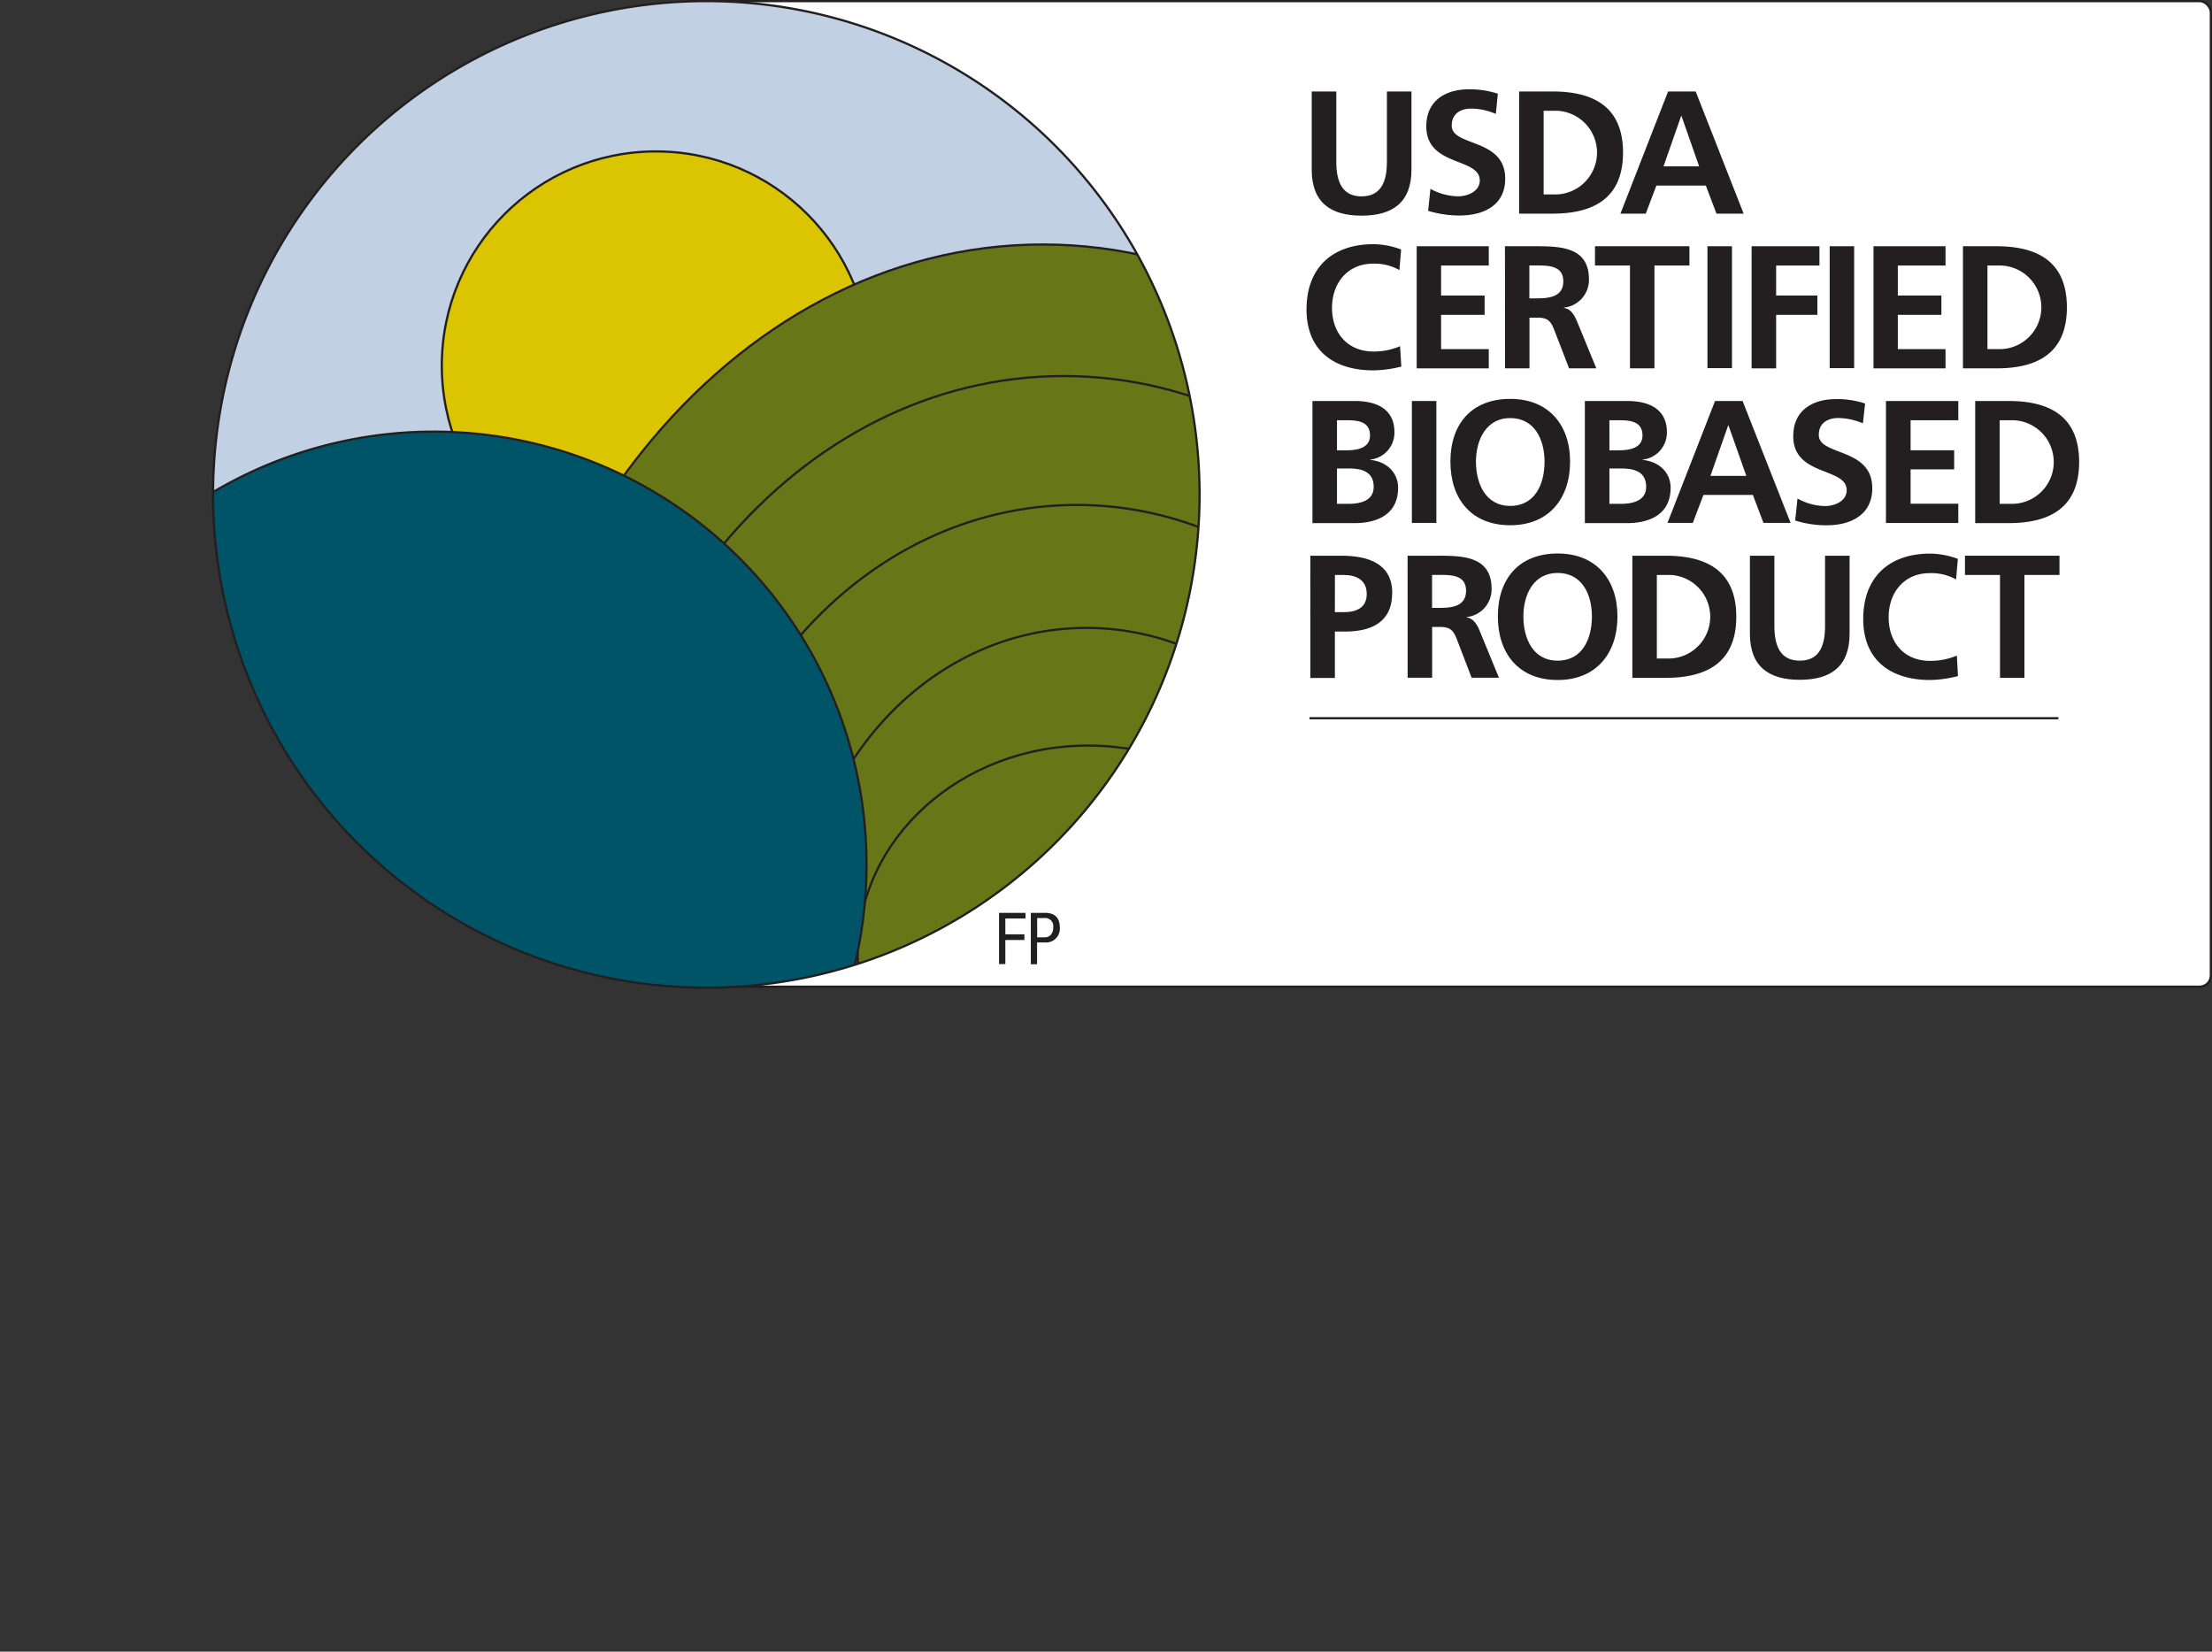 <svg id="Layer_1" data-name="Layer 1" xmlns="http://www.w3.org/2000/svg" xmlns:xlink="http://www.w3.org/1999/xlink" viewBox="0 0 417.37 311.62"><rect x="0" y="0" width="417.37" height="311.62" fill="#333333" stroke="none"/><defs><style>.cls-1,.cls-4{fill:#c2d0e3;}.cls-1,.cls-3,.cls-6,.cls-7,.cls-8,.cls-9{stroke:#231f20;stroke-miterlimit:10;}.cls-1,.cls-6,.cls-7,.cls-8,.cls-9{stroke-width:0.42px;}.cls-2{fill:#fff;}.cls-3,.cls-9{fill:none;}.cls-3{stroke-width:0.43px;}.cls-5{clip-path:url(#clip-path);}.cls-6{fill:#dac500;}.cls-7{fill:#677718;}.cls-8{fill:#005467;}.cls-10{fill:#231f20;}</style><clipPath id="clip-path" transform="translate(28.5 -113.44)"><path class="cls-1" d="M197.84,206.75a93.07,93.07,0,1,1-93.07-93.1A93.07,93.07,0,0,1,197.84,206.75Z"/></clipPath></defs><title>BioBased-Logo-FullColor-noPercent</title><g id="USDAbp_prod_bw_fp"><rect class="cls-2" x="128.2" y="0.21" width="288.96" height="185.96" rx="2.13" ry="2.13"/><rect class="cls-3" x="128.2" y="0.21" width="288.96" height="185.96" rx="2.13" ry="2.13"/><path class="cls-4" d="M197.84,206.75a93.07,93.07,0,1,1-93.07-93.1A93.07,93.07,0,0,1,197.84,206.75Z" transform="translate(28.5 -113.44)"/><g class="cls-5"><circle class="cls-6" cx="123.76" cy="68.97" r="40.4"/><path class="cls-7" d="M274.85,292.21c0,73.24-47.73,132.63-106.62,132.63S61.63,365.45,61.63,292.21s47.72-132.64,106.6-132.64S274.85,219,274.85,292.21Z" transform="translate(28.5 -113.44)"/><path class="cls-7" d="M262.8,292.21c0,59.54-40.56,107.78-90.61,107.78s-90.6-48.24-90.6-107.78,40.56-107.82,90.6-107.82S262.8,232.67,262.8,292.21Z" transform="translate(28.5 -113.44)"/><path class="cls-7" d="M248.2,292.21c0,46.11-32.92,83.49-73.54,83.49s-73.53-37.38-73.53-83.49,32.92-83.5,73.53-83.5S248.2,246.09,248.2,292.21Z" transform="translate(28.5 -113.44)"/><path class="cls-7" d="M231.07,292.75c0,33.6-24.43,60.84-54.59,60.84s-54.56-27.24-54.56-60.84,24.43-60.84,54.56-60.84S231.07,259.16,231.07,292.75Z" transform="translate(28.5 -113.44)"/><path class="cls-7" d="M220.28,293.38c0,21.68-19.46,39.25-43.48,39.25s-43.46-17.57-43.46-39.25,19.46-39.27,43.46-39.27S220.28,271.71,220.28,293.38Z" transform="translate(28.5 -113.44)"/><path class="cls-8" d="M135,276.56a81.66,81.66,0,1,1-81.64-81.68A81.66,81.66,0,0,1,135,276.56Z" transform="translate(28.5 -113.44)"/></g><path class="cls-9" d="M197.84,206.75a93.07,93.07,0,1,1-93.07-93.1A93.07,93.07,0,0,1,197.84,206.75Z" transform="translate(28.5 -113.44)"/><path class="cls-10" d="M219,130.7h4.64V144c0,3.92,1.25,6.49,4.77,6.49s4.78-2.57,4.78-6.49V130.7h4.63v14.74c0,6.15-3.5,8.69-9.41,8.69s-9.41-2.54-9.41-8.69Z" transform="translate(28.5 -113.44)"/><path class="cls-10" d="M253.74,134.93a12.05,12.05,0,0,0-4.68-1c-1.6,0-3.64.69-3.64,3.22,0,4,10.09,2.29,10.09,10,0,5-4,6.95-8.63,6.95a20.3,20.3,0,0,1-5.91-.88l.43-4.15a11.19,11.19,0,0,0,5.21,1.41c1.76,0,4.1-.9,4.1-3,0-4.37-10.09-2.55-10.09-10.19,0-5.14,4-7,8-7a17.09,17.09,0,0,1,5.5.83Z" transform="translate(28.5 -113.44)"/><path class="cls-10" d="M258.14,130.7h6.3c7.07,0,13.3,2.39,13.3,11.52s-6.23,11.53-13.3,11.53h-6.3Zm4.62,19.42h2.57a7.9,7.9,0,0,0,0-15.78h-2.57Z" transform="translate(28.5 -113.44)"/><path class="cls-10" d="M286.24,130.7h5.21l9.05,23.05h-5.13l-2-5.29h-9.34l-2,5.29h-4.78Zm2.53,4.62h-.06l-3.33,9.51h6.72Z" transform="translate(28.5 -113.44)"/><path class="cls-10" d="M235.91,182.6a22.66,22.66,0,0,1-5.24.72c-7.47,0-12.65-3.71-12.65-11.51s4.81-12.3,12.65-12.3a15.43,15.43,0,0,1,5.2,1l-.32,3.89a9.44,9.44,0,0,0-5-1.21c-4.74,0-7.72,3.62-7.72,8.34s2.91,8.23,7.84,8.23a12.46,12.46,0,0,0,5-1Z" transform="translate(28.5 -113.44)"/><path class="cls-10" d="M238.81,159.9h13.6v3.64h-9v5.66h8.21v3.64h-8.21v6.47h9v3.63H238.81Z" transform="translate(28.5 -113.44)"/><path class="cls-10" d="M255.46,159.9h5c5,0,10.85-.16,10.85,6.25a5.26,5.26,0,0,1-4.74,5.33v.07c1.25.1,2,1.35,2.43,2.38l3.7,9h-5.14l-2.78-7.19c-.66-1.73-1.26-2.37-3.19-2.37h-1.5v9.56h-4.61Zm4.61,9.83h1.52c2.28,0,4.88-.33,4.88-3.2s-2.57-3-4.88-3h-1.52Z" transform="translate(28.5 -113.44)"/><path class="cls-10" d="M279.05,163.54h-6.6V159.9h17.82v3.64h-6.6v19.4h-4.62Z" transform="translate(28.5 -113.44)"/><path class="cls-10" d="M293.67,159.9h4.63v23h-4.63Z" transform="translate(28.5 -113.44)"/><path class="cls-10" d="M302,159.9h12.8v3.64h-8.17v5.66h7.78v3.64h-7.78v10.1H302Z" transform="translate(28.5 -113.44)"/><path class="cls-10" d="M316.73,159.9h4.62v23h-4.62Z" transform="translate(28.5 -113.44)"/><path class="cls-10" d="M325,159.9h13.59v3.64h-9v5.66h8.22v3.64h-8.22v6.47h9v3.63H325Z" transform="translate(28.5 -113.44)"/><path class="cls-10" d="M341.88,159.9h6.3c7.07,0,13.31,2.37,13.31,11.53s-6.24,11.51-13.31,11.51h-6.3Zm4.62,19.41h2.56a7.89,7.89,0,0,0,0-15.77H346.5Z" transform="translate(28.5 -113.44)"/><path class="cls-10" d="M219.14,189.1h8.05c3,0,7.42.86,7.42,5.9a5.13,5.13,0,0,1-4.56,5.16v.06c3.11.29,5.25,2.41,5.25,5.25,0,5.79-5.2,6.67-8.11,6.67h-8.05Zm4.63,9.3h1.88c1.95,0,4.35-.44,4.35-2.79,0-2.68-2.35-2.88-4.45-2.88h-1.78Zm0,10.1h2.17c2.15,0,4.75-.53,4.75-3.2,0-3-2.44-3.47-4.75-3.47h-2.17Z" transform="translate(28.5 -113.44)"/><path class="cls-10" d="M237.9,189.1h4.62v23H237.9Z" transform="translate(28.5 -113.44)"/><path class="cls-10" d="M256.46,188.7c7.22,0,11.29,4.88,11.29,11.84s-4,12-11.29,12-11.29-4.91-11.29-12S249.14,188.7,256.46,188.7Zm0,20.19c4.72,0,6.47-4.17,6.47-8.35s-1.89-8.22-6.47-8.22-6.47,4.17-6.47,8.22S251.74,208.89,256.46,208.89Z" transform="translate(28.5 -113.44)"/><path class="cls-10" d="M270.54,189.1h8.06c3,0,7.42.86,7.42,5.9a5.14,5.14,0,0,1-4.59,5.16v.06c3.15.29,5.29,2.41,5.29,5.25,0,5.79-5.22,6.67-8.12,6.67h-8.06Zm4.63,9.3h1.88c1.94,0,4.36-.44,4.36-2.79,0-2.68-2.34-2.88-4.45-2.88h-1.79Zm0,10.1h2.17c2.15,0,4.76-.53,4.76-3.2,0-3-2.45-3.47-4.76-3.47h-2.17Z" transform="translate(28.5 -113.44)"/><path class="cls-10" d="M295.1,189.1h5.2l9.06,23h-5.12l-2-5.28h-9.33l-2,5.28h-4.78Zm2.54,4.6h-.06l-3.34,9.52H301Z" transform="translate(28.5 -113.44)"/><path class="cls-10" d="M323,193.31a12.33,12.33,0,0,0-4.7-1c-1.58,0-3.62.7-3.62,3.19,0,4,10.09,2.32,10.09,10.05,0,5-4,7-8.63,7a19.67,19.67,0,0,1-5.92-.9l.44-4.15a11,11,0,0,0,5.2,1.42c1.75,0,4.08-.89,4.08-3,0-4.37-10.08-2.54-10.08-10.18,0-5.15,4-7,8.05-7a16.82,16.82,0,0,1,5.5.83Z" transform="translate(28.5 -113.44)"/><path class="cls-10" d="M327.35,189.1H341v3.63h-9v5.67h8.22V202H332v6.48h9v3.64H327.35Z" transform="translate(28.5 -113.44)"/><path class="cls-10" d="M344.19,189.1h6.31c7.05,0,13.3,2.37,13.3,11.51s-6.25,11.53-13.3,11.53h-6.31Zm4.62,19.4h2.59a7.89,7.89,0,0,0,0-15.77h-2.59Z" transform="translate(28.5 -113.44)"/><path class="cls-10" d="M218.74,218.29h5.85c5,0,9.6,1.46,9.6,7s-3.93,7.31-8.88,7.31h-1.94v8.76h-4.63Zm4.63,10.65H225c2.3,0,4.38-.73,4.38-3.42s-2-3.6-4.38-3.6h-1.62Z" transform="translate(28.5 -113.44)"/><path class="cls-10" d="M237.09,218.29h5c4.95,0,10.85-.17,10.85,6.24a5.26,5.26,0,0,1-4.74,5.34v.06c1.24.11,2,1.36,2.43,2.38l3.7,9h-5.16l-2.76-7.19c-.66-1.72-1.24-2.39-3.2-2.39h-1.49v9.58h-4.62Zm4.62,9.84h1.51c2.29,0,4.9-.33,4.9-3.22s-2.58-3-4.9-3h-1.51Z" transform="translate(28.5 -113.44)"/><path class="cls-10" d="M265.41,217.87c7.22,0,11.28,4.9,11.28,11.87s-4,12-11.28,12-11.29-4.92-11.29-12S258.09,217.87,265.41,217.87Zm0,20.22c4.71,0,6.46-4.2,6.46-8.35s-1.87-8.2-6.46-8.2-6.47,4.14-6.47,8.2S260.68,238.09,265.41,238.09Z" transform="translate(28.5 -113.44)"/><path class="cls-10" d="M279.5,218.29h6.3c7.07,0,13.31,2.38,13.31,11.51s-6.24,11.53-13.31,11.53h-6.3Zm4.62,19.39h2.58a7.89,7.89,0,0,0,0-15.76h-2.58Z" transform="translate(28.5 -113.44)"/><path class="cls-10" d="M301.68,218.29h4.62v13.3c0,3.92,1.25,6.5,4.79,6.5s4.77-2.58,4.77-6.5v-13.3h4.63V233c0,6.17-3.51,8.7-9.4,8.7s-9.41-2.53-9.41-8.7Z" transform="translate(28.5 -113.44)"/><path class="cls-10" d="M340.94,241a22.68,22.68,0,0,1-5.24.74c-7.46,0-12.64-3.73-12.64-11.53s4.82-12.32,12.64-12.32a15.32,15.32,0,0,1,5.22,1l-.34,3.88a9.55,9.55,0,0,0-5-1.19c-4.75,0-7.72,3.6-7.72,8.33s2.9,8.22,7.82,8.22a12.85,12.85,0,0,0,5.05-1Z" transform="translate(28.5 -113.44)"/><path class="cls-10" d="M348.87,221.92h-6.61v-3.63h17.83v3.63h-6.61v19.41h-4.61Z" transform="translate(28.5 -113.44)"/><line class="cls-9" x1="388.39" y1="135.51" x2="247.08" y2="135.51"/><path class="cls-10" d="M160,285.67h5v1.06h-3.81v3h3.6v1.07h-3.6v4.54H160Z" transform="translate(28.5 -113.44)"/><path class="cls-10" d="M166,285.67h2.47c.85,0,3,0,3,2.78a2.6,2.6,0,0,1-2.8,2.81h-1.49v4.11H166Zm1.2,4.62h1.43c.87,0,1.6-.6,1.6-1.9a1.54,1.54,0,0,0-1.69-1.74h-1.34Z" transform="translate(28.5 -113.44)"/></g></svg>